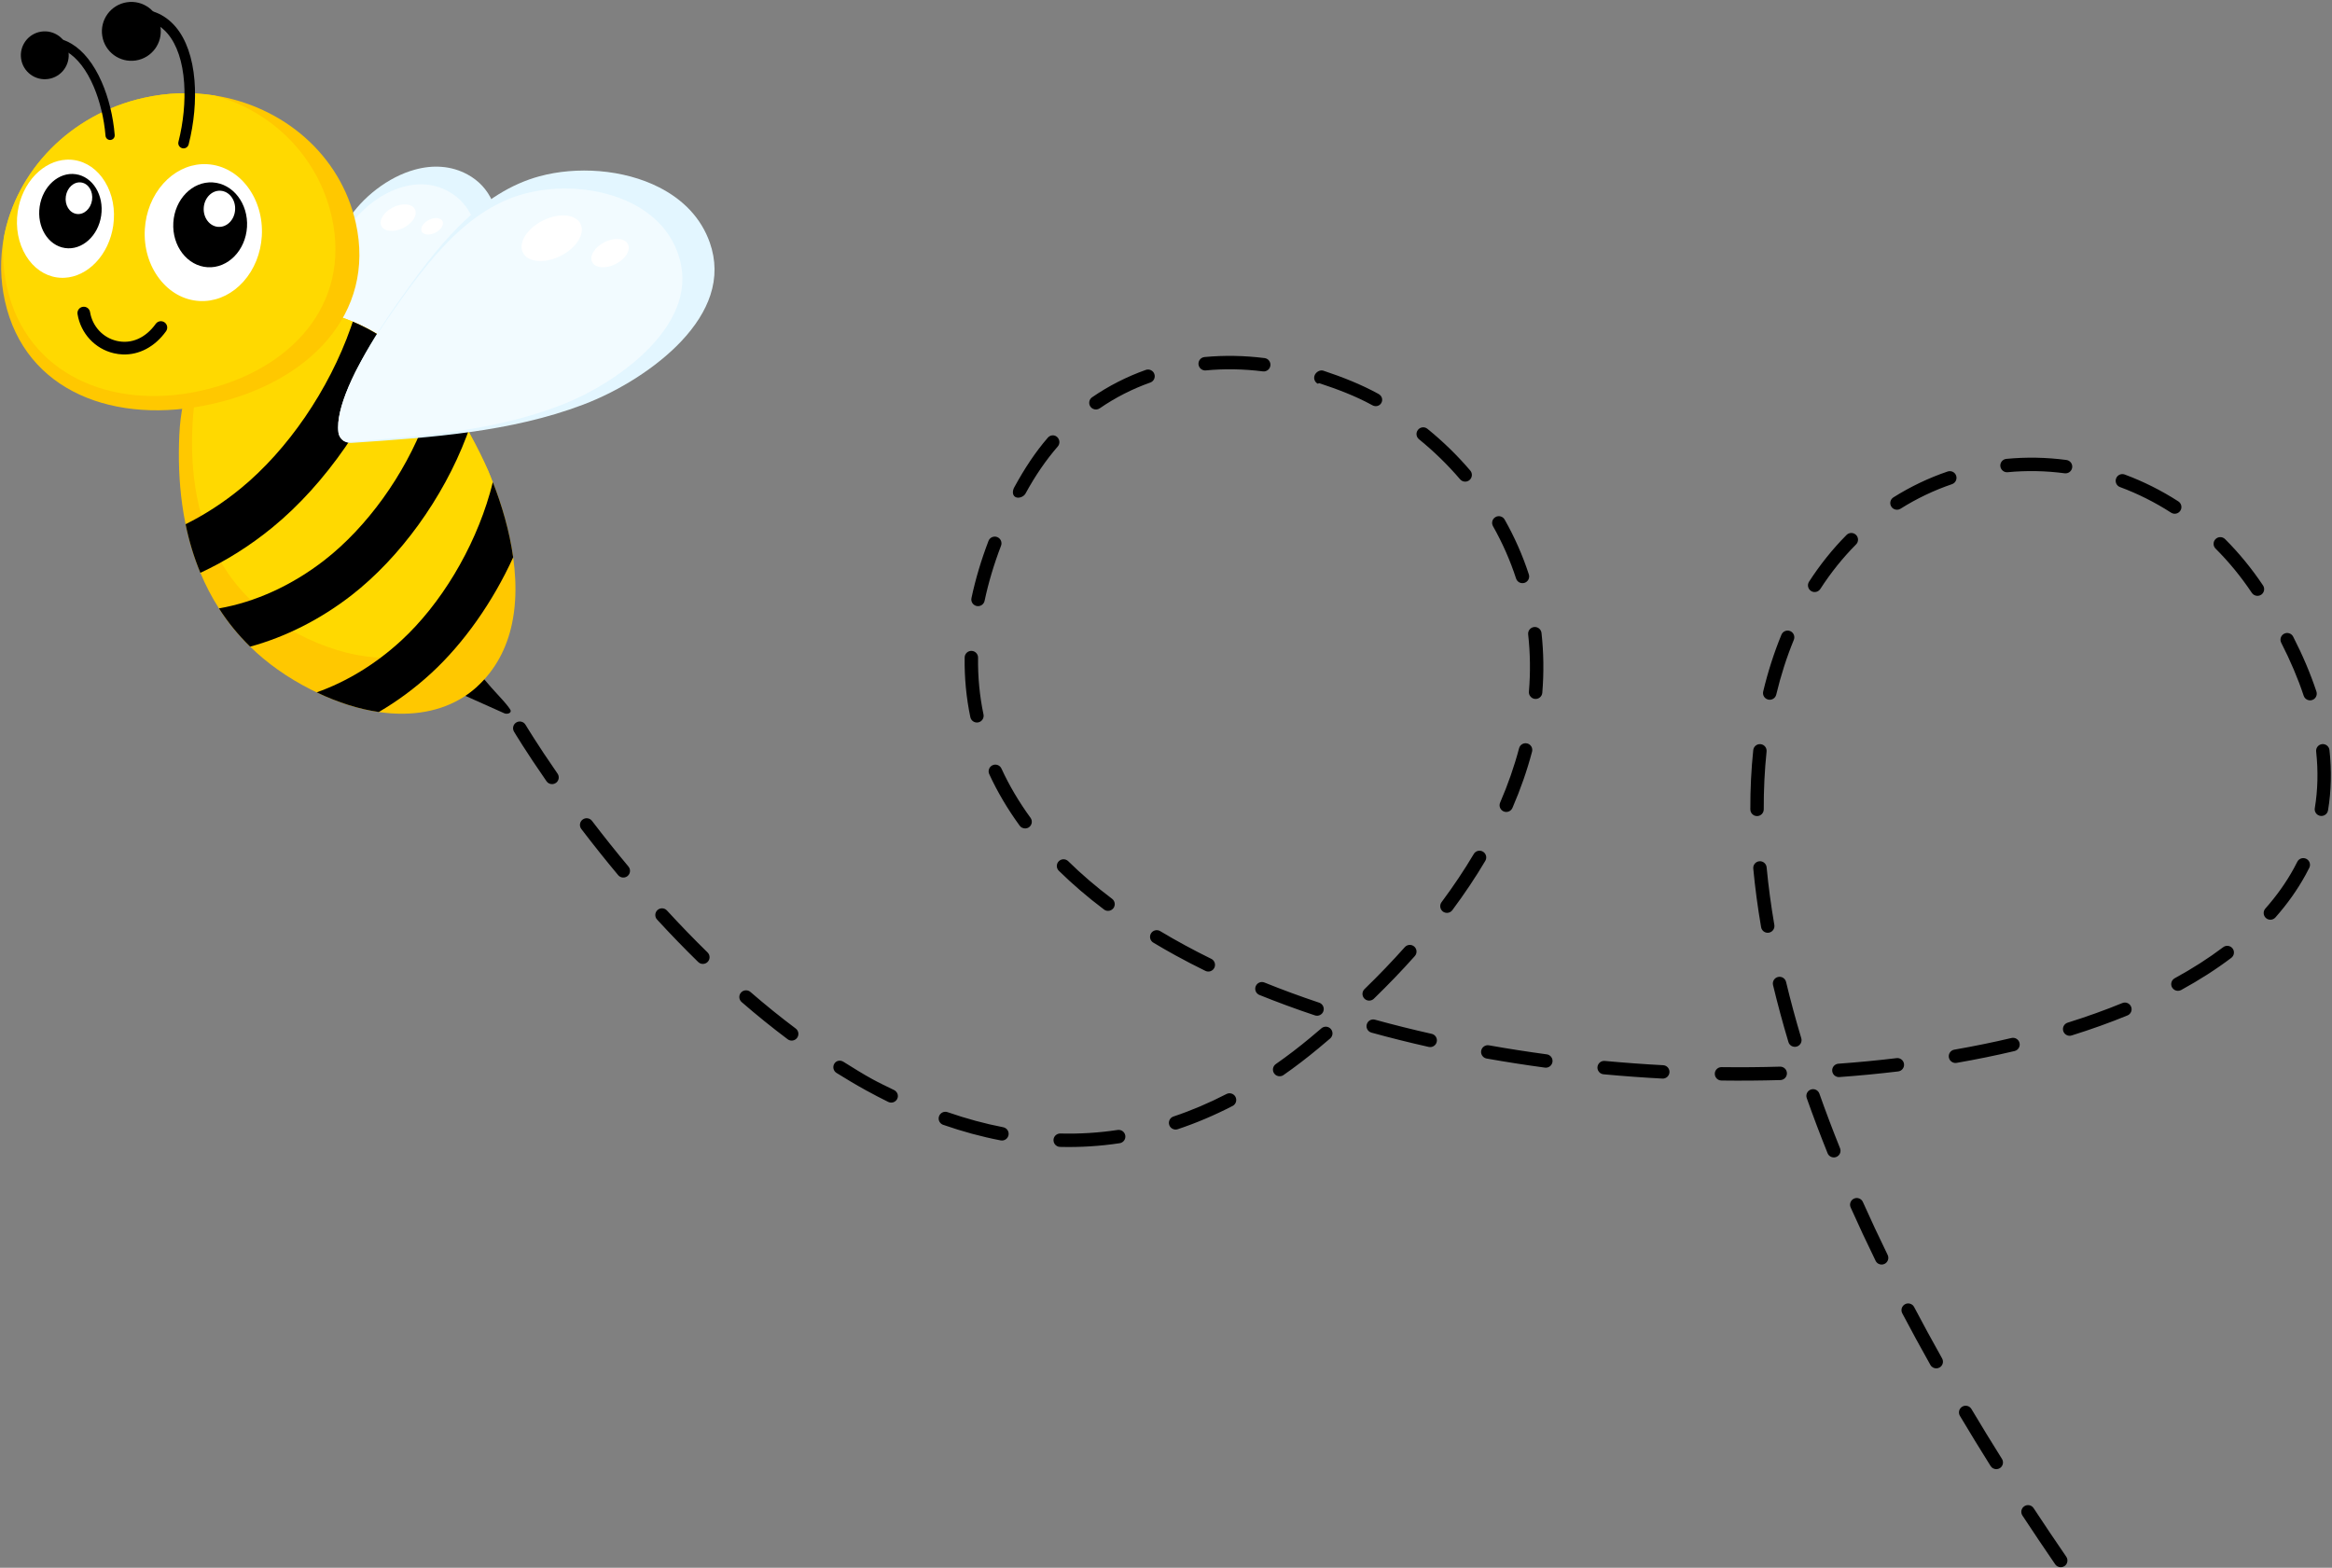 <?xml version="1.0" encoding="UTF-8"?><svg xmlns="http://www.w3.org/2000/svg" xmlns:xlink="http://www.w3.org/1999/xlink" height="331.3" preserveAspectRatio="xMidYMid meet" version="1.0" viewBox="3.6 84.2 492.8 331.3" width="492.8" zoomAndPan="magnify"><rect x="3.6" y="84.2" width="492.8" height="331.3" fill="#808080" stroke="none"/><g><g id="change1_1"><path d="M 451.418 187.047 C 450.812 186.715 450.527 185.977 450.773 185.312 C 451.047 184.574 451.859 184.203 452.594 184.477 C 456.535 185.938 460.371 187.859 463.934 190.16 C 464.59 190.586 464.777 191.461 464.355 192.117 C 463.93 192.777 463.051 192.969 462.395 192.539 C 459.008 190.355 455.359 188.523 451.609 187.133 C 451.543 187.105 451.477 187.078 451.418 187.047 Z M 479.961 209.945 C 479.77 209.84 479.598 209.688 479.465 209.492 C 477.195 206.094 474.613 202.941 471.793 200.133 C 471.238 199.578 471.238 198.68 471.789 198.125 C 472.344 197.57 473.238 197.57 473.797 198.121 C 476.75 201.066 479.449 204.363 481.824 207.914 C 482.258 208.566 482.082 209.449 481.434 209.883 C 480.977 210.188 480.41 210.191 479.961 209.945 Z M 427.043 183.824 C 426.645 183.605 426.359 183.199 426.312 182.715 C 426.238 181.938 426.809 181.246 427.59 181.172 C 431.793 180.766 436.062 180.848 440.277 181.406 C 441.055 181.512 441.602 182.223 441.496 183 C 441.395 183.773 440.684 184.32 439.906 184.219 C 435.902 183.684 431.848 183.609 427.859 183.992 C 427.566 184.02 427.281 183.957 427.043 183.824 Z M 491.082 232.027 C 490.777 231.863 490.535 231.586 490.418 231.23 C 489.215 227.602 487.617 223.836 485.668 220.027 C 485.312 219.332 485.59 218.477 486.285 218.121 C 486.98 217.766 487.836 218.039 488.191 218.738 C 490.207 222.668 491.859 226.574 493.109 230.34 C 493.355 231.086 492.953 231.887 492.211 232.133 C 491.82 232.262 491.414 232.211 491.082 232.027 Z M 403.785 191.746 C 403.582 191.637 403.402 191.473 403.273 191.262 C 402.855 190.598 403.055 189.723 403.715 189.309 C 407.312 187.043 411.168 185.203 415.176 183.84 C 415.918 183.586 416.723 183.98 416.977 184.723 C 417.227 185.465 416.832 186.27 416.09 186.52 C 412.289 187.816 408.633 189.559 405.227 191.703 C 404.773 191.988 404.223 191.988 403.785 191.746 Z M 493.48 256.461 C 492.965 256.176 492.664 255.594 492.766 254.98 C 493.402 251.16 493.5 247.133 493.051 243.016 C 492.965 242.238 493.527 241.539 494.305 241.453 C 495.086 241.371 495.785 241.934 495.867 242.711 C 496.348 247.082 496.242 251.371 495.562 255.449 C 495.43 256.223 494.699 256.742 493.93 256.613 C 493.766 256.586 493.617 256.531 493.48 256.461 Z M 386.395 209.141 C 386.367 209.121 386.336 209.105 386.309 209.086 C 385.648 208.66 385.461 207.781 385.887 207.125 C 388.223 203.516 390.891 200.191 393.816 197.246 C 394.367 196.691 395.266 196.691 395.82 197.242 C 396.379 197.793 396.379 198.691 395.828 199.246 C 393.039 202.051 390.496 205.219 388.27 208.664 C 387.859 209.293 387.043 209.492 386.395 209.141 Z M 282.047 165.277 C 281.457 164.953 281.164 164.246 281.383 163.586 C 281.633 162.844 282.516 162.289 283.262 162.539 C 287.199 163.848 291.156 165.391 294.852 167.418 L 294.926 167.461 C 295.613 167.836 295.891 168.648 295.516 169.336 C 295.137 170.02 294.305 170.223 293.617 169.844 L 293.543 169.805 C 289.996 167.855 286.172 166.434 282.395 165.18 C 282.309 165.152 282.121 165.316 282.047 165.277 Z M 482.695 278.387 C 482.605 278.336 482.52 278.273 482.438 278.203 C 481.852 277.684 481.801 276.789 482.316 276.203 C 484.691 273.52 486.711 270.676 488.316 267.75 C 488.574 267.281 488.824 266.801 489.066 266.32 C 489.414 265.621 490.266 265.34 490.969 265.691 C 491.664 266.043 491.949 266.891 491.602 267.59 C 491.344 268.102 491.074 268.613 490.801 269.113 C 489.094 272.227 486.953 275.242 484.441 278.082 C 483.992 278.586 483.266 278.695 482.695 278.387 Z M 312.539 185.805 C 312.395 185.727 312.262 185.617 312.145 185.484 C 309.539 182.434 306.617 179.586 303.461 177.023 C 302.852 176.527 302.758 175.637 303.254 175.027 C 303.746 174.422 304.637 174.324 305.246 174.82 C 308.539 177.492 311.586 180.461 314.301 183.645 C 314.809 184.238 314.738 185.133 314.145 185.641 C 313.684 186.035 313.043 186.082 312.539 185.805 Z M 257.598 162.309 C 257.199 162.09 256.914 161.684 256.867 161.195 C 256.793 160.418 257.363 159.727 258.145 159.652 C 262.277 159.262 266.543 159.336 270.828 159.871 C 271.605 159.969 272.156 160.676 272.059 161.453 C 271.961 162.23 271.254 162.781 270.477 162.684 C 266.398 162.172 262.34 162.102 258.41 162.477 C 258.117 162.504 257.836 162.438 257.598 162.309 Z M 376.895 231.902 C 376.348 231.602 376.047 230.965 376.199 230.328 C 377.203 226.137 378.5 222.102 380.051 218.336 C 380.352 217.609 381.176 217.266 381.902 217.562 C 382.621 217.859 382.969 218.688 382.672 219.414 C 381.176 223.043 379.926 226.938 378.957 230.988 C 378.773 231.754 378.008 232.219 377.246 232.039 C 377.121 232.008 377.004 231.961 376.895 231.902 Z M 324.645 207.266 C 324.34 207.098 324.098 206.816 323.98 206.461 C 322.738 202.648 321.098 198.926 319.102 195.398 C 318.715 194.715 318.953 193.852 319.637 193.465 C 320.316 193.078 321.184 193.32 321.566 194.004 C 323.66 197.695 325.379 201.594 326.676 205.586 C 326.918 206.328 326.512 207.129 325.766 207.371 C 325.379 207.496 324.977 207.445 324.645 207.266 Z M 463.156 293.414 C 462.926 293.289 462.73 293.098 462.594 292.852 C 462.219 292.164 462.473 291.305 463.16 290.93 C 466.895 288.891 470.344 286.68 473.41 284.363 C 474.035 283.891 474.926 284.016 475.395 284.637 C 475.867 285.262 475.742 286.148 475.117 286.621 C 471.941 289.023 468.375 291.309 464.52 293.418 C 464.078 293.656 463.566 293.641 463.156 293.414 Z M 234.508 170.562 C 234.32 170.461 234.156 170.312 234.023 170.125 C 233.582 169.48 233.742 168.598 234.387 168.152 C 237.887 165.746 241.703 163.801 245.73 162.371 C 246.465 162.109 247.277 162.496 247.539 163.234 C 247.801 163.973 247.414 164.781 246.676 165.043 C 242.883 166.387 239.289 168.219 235.996 170.488 C 235.539 170.801 234.965 170.812 234.508 170.562 Z M 374.215 256.488 C 373.777 256.246 373.48 255.781 373.48 255.246 C 373.465 250.957 373.676 246.742 374.098 242.723 C 374.18 241.941 374.875 241.379 375.656 241.461 C 376.434 241.543 377 242.242 376.914 243.02 C 376.504 246.938 376.301 251.051 376.316 255.238 C 376.316 256.02 375.684 256.656 374.902 256.66 C 374.652 256.66 374.418 256.598 374.215 256.488 Z M 327.422 231.73 C 326.949 231.469 326.645 230.945 326.691 230.371 C 327.031 226.301 326.977 222.23 326.531 218.273 C 326.445 217.496 327.008 216.797 327.785 216.707 C 328.562 216.621 329.262 217.18 329.352 217.961 C 329.812 222.098 329.871 226.352 329.52 230.605 C 329.453 231.387 328.77 231.965 327.988 231.902 C 327.781 231.883 327.594 231.824 327.422 231.73 Z M 440.277 302.91 C 439.969 302.742 439.723 302.457 439.609 302.094 C 439.375 301.344 439.793 300.551 440.539 300.316 C 444.578 299.055 448.465 297.66 452.098 296.168 C 452.82 295.871 453.648 296.219 453.945 296.941 C 454.246 297.668 453.898 298.492 453.176 298.789 C 449.469 300.312 445.5 301.734 441.383 303.02 C 441 303.141 440.605 303.09 440.277 302.91 Z M 218.172 189.23 C 217.484 188.855 217.551 187.883 217.926 187.195 L 218.059 186.961 C 220.109 183.219 222.391 179.73 225.023 176.699 C 225.535 176.109 226.383 176.02 226.973 176.531 C 227.562 177.047 227.648 177.953 227.137 178.543 C 224.637 181.422 222.398 184.699 220.441 188.266 L 220.316 188.496 C 219.938 189.184 218.859 189.609 218.176 189.234 C 218.172 189.23 218.172 189.23 218.172 189.23 Z M 376.473 281.145 C 376.109 280.945 375.836 280.586 375.758 280.141 C 375.035 275.938 374.48 271.77 374.102 267.75 C 374.027 266.973 374.602 266.281 375.383 266.207 C 376.16 266.137 376.852 266.707 376.926 267.488 C 377.297 271.434 377.844 275.527 378.555 279.66 C 378.684 280.434 378.168 281.164 377.395 281.301 C 377.066 281.355 376.746 281.293 376.473 281.145 Z M 321.227 255.613 C 320.594 255.266 320.316 254.484 320.609 253.809 C 322.262 249.988 323.609 246.125 324.613 242.32 C 324.812 241.562 325.59 241.113 326.348 241.312 C 327.102 241.508 327.555 242.285 327.355 243.043 C 326.316 246.984 324.922 250.984 323.211 254.934 C 322.898 255.652 322.066 255.98 321.348 255.672 C 321.305 255.652 321.266 255.633 321.227 255.613 Z M 416.152 308.656 C 415.785 308.457 415.512 308.102 415.434 307.66 C 415.301 306.887 415.816 306.152 416.59 306.02 C 420.723 305.301 424.785 304.473 428.664 303.555 C 429.426 303.375 430.191 303.848 430.371 304.609 C 430.551 305.367 430.078 306.133 429.316 306.312 C 425.383 307.242 421.262 308.086 417.074 308.812 C 416.746 308.871 416.422 308.809 416.152 308.656 Z M 382.207 305.246 C 381.891 305.074 381.641 304.785 381.531 304.41 C 380.316 300.352 379.223 296.301 378.277 292.367 C 378.098 291.609 378.566 290.844 379.328 290.66 C 380.09 290.477 380.852 290.949 381.035 291.711 C 381.965 295.59 383.047 299.59 384.246 303.598 C 384.473 304.348 384.047 305.137 383.293 305.363 C 382.914 305.477 382.527 305.422 382.207 305.246 Z M 391.516 311.645 C 391.105 311.422 390.816 311 390.781 310.504 C 390.723 309.723 391.312 309.047 392.094 308.988 C 396.242 308.688 400.379 308.289 404.383 307.809 C 405.156 307.715 405.863 308.266 405.957 309.047 C 406.051 309.82 405.496 310.527 404.719 310.621 C 400.672 311.105 396.492 311.512 392.297 311.812 C 392.016 311.836 391.746 311.773 391.516 311.645 Z M 209.594 212.117 C 209.062 211.828 208.758 211.211 208.891 210.586 C 209.727 206.641 210.938 202.574 212.488 198.512 C 212.77 197.777 213.59 197.414 214.32 197.691 C 215.055 197.973 215.418 198.789 215.141 199.523 C 213.637 203.449 212.469 207.371 211.664 211.172 C 211.504 211.934 210.75 212.426 209.984 212.266 C 209.844 212.234 209.715 212.188 209.594 212.117 Z M 308.688 276.941 C 308.633 276.91 308.574 276.875 308.523 276.836 C 307.895 276.367 307.766 275.477 308.23 274.852 C 310.738 271.484 313.027 268.059 315.039 264.672 C 315.438 263.996 316.297 263.773 316.98 264.176 C 317.652 264.574 317.875 265.441 317.477 266.117 C 315.418 269.594 313.07 273.102 310.508 276.543 C 310.078 277.117 309.301 277.273 308.688 276.941 Z M 366.703 312.371 C 366.262 312.125 365.961 311.652 365.969 311.109 C 365.977 310.324 366.621 309.699 367.402 309.711 C 371.531 309.762 375.688 309.73 379.758 309.609 C 380.539 309.59 381.191 310.203 381.215 310.984 C 381.238 311.77 380.621 312.422 379.84 312.445 C 375.73 312.562 371.531 312.598 367.367 312.543 C 367.129 312.539 366.902 312.477 366.703 312.371 Z M 390.441 328.621 C 390.164 328.469 389.938 328.227 389.809 327.91 C 388.234 323.996 386.754 320.078 385.402 316.258 C 385.141 315.52 385.527 314.711 386.266 314.449 C 387.004 314.188 387.812 314.574 388.074 315.312 C 389.41 319.094 390.879 322.977 392.438 326.852 C 392.73 327.578 392.379 328.402 391.652 328.695 C 391.242 328.859 390.801 328.82 390.441 328.621 Z M 209.363 236.711 C 209.016 236.52 208.746 236.184 208.656 235.762 C 207.797 231.672 207.391 227.426 207.453 223.145 C 207.465 222.359 208.105 221.734 208.891 221.746 C 209.672 221.758 210.297 222.402 210.285 223.184 C 210.23 227.258 210.613 231.293 211.434 235.176 C 211.594 235.941 211.102 236.695 210.336 236.855 C 209.992 236.926 209.652 236.867 209.363 236.711 Z M 341.91 311.055 C 341.43 310.793 341.129 310.262 341.18 309.68 C 341.254 308.902 341.945 308.328 342.723 308.402 C 346.809 308.781 350.957 309.086 355.055 309.305 C 355.836 309.344 356.438 310.012 356.395 310.793 C 356.352 311.574 355.684 312.176 354.902 312.133 C 350.77 311.914 346.582 311.609 342.461 311.223 C 342.262 311.207 342.074 311.148 341.91 311.055 Z M 400.543 351.258 C 400.297 351.121 400.086 350.91 399.953 350.637 C 398.109 346.859 396.336 343.07 394.68 339.367 C 394.359 338.652 394.68 337.816 395.395 337.492 C 396.109 337.176 396.949 337.496 397.266 338.211 C 398.91 341.883 400.668 345.645 402.5 349.395 C 402.844 350.098 402.551 350.945 401.848 351.289 C 401.418 351.5 400.934 351.473 400.543 351.258 Z M 317.32 307.742 C 316.801 307.457 316.496 306.863 316.605 306.25 C 316.742 305.48 317.48 304.965 318.25 305.102 C 322.254 305.816 326.359 306.453 330.453 307.008 C 331.23 307.109 331.777 307.824 331.672 308.598 C 331.566 309.375 330.852 309.922 330.078 309.816 C 325.941 309.258 321.797 308.613 317.754 307.895 C 317.598 307.867 317.453 307.812 317.32 307.742 Z M 292.254 295.48 C 292.133 295.414 292.02 295.328 291.922 295.227 C 291.375 294.664 291.387 293.766 291.949 293.223 C 294.965 290.297 297.832 287.312 300.465 284.355 C 300.988 283.77 301.883 283.719 302.469 284.238 C 303.051 284.758 303.102 285.656 302.582 286.238 C 299.902 289.25 296.988 292.285 293.922 295.258 C 293.465 295.699 292.785 295.773 292.254 295.48 Z M 219.543 259.098 C 219.367 259.004 219.207 258.867 219.082 258.691 C 216.527 255.191 214.363 251.523 212.648 247.797 C 212.324 247.086 212.633 246.242 213.344 245.914 C 214.055 245.59 214.898 245.898 215.223 246.609 C 216.859 250.172 218.93 253.672 221.371 257.023 C 221.832 257.652 221.695 258.539 221.062 259.004 C 220.602 259.336 220.012 259.355 219.543 259.098 Z M 293.105 302.293 C 292.543 301.984 292.246 301.32 292.426 300.676 C 292.633 299.922 293.414 299.477 294.168 299.688 C 298.055 300.758 302.086 301.766 306.141 302.676 C 306.906 302.844 307.387 303.602 307.215 304.367 C 307.043 305.133 306.285 305.609 305.52 305.441 C 301.418 304.52 297.344 303.504 293.41 302.418 C 293.305 302.387 293.199 302.348 293.105 302.293 Z M 237.07 276.516 C 237.012 276.48 236.957 276.445 236.898 276.402 C 233.434 273.793 230.223 271.039 227.352 268.215 C 226.793 267.668 226.785 266.77 227.336 266.211 C 227.883 265.652 228.781 265.645 229.34 266.195 C 232.121 268.93 235.238 271.602 238.605 274.137 C 239.23 274.609 239.355 275.5 238.887 276.121 C 238.457 276.691 237.68 276.848 237.07 276.516 Z M 269.59 294.387 C 268.969 294.047 268.688 293.285 268.961 292.613 C 269.254 291.891 270.078 291.535 270.805 291.832 C 274.508 293.328 278.398 294.762 282.367 296.09 C 283.109 296.34 283.512 297.145 283.262 297.887 C 283.012 298.629 282.211 299.027 281.469 298.777 C 277.445 297.434 273.5 295.977 269.742 294.461 C 269.691 294.438 269.637 294.414 269.59 294.387 Z M 412.086 373.195 C 411.863 373.074 411.668 372.891 411.535 372.652 C 409.48 368.996 407.477 365.32 405.586 361.73 C 405.223 361.039 405.484 360.18 406.18 359.816 C 406.871 359.449 407.73 359.719 408.094 360.406 C 409.973 363.977 411.961 367.629 414.004 371.262 C 414.391 371.941 414.148 372.809 413.465 373.191 C 413.023 373.438 412.504 373.426 412.086 373.195 Z M 252.023 286.105 C 250.422 285.227 248.836 284.312 247.312 283.398 C 246.641 282.996 246.422 282.125 246.828 281.453 C 247.23 280.781 248.105 280.57 248.77 280.969 C 252.152 283 255.793 284.973 259.562 286.824 C 260.27 287.168 260.559 288.016 260.215 288.723 C 259.867 289.426 259.02 289.715 258.316 289.367 C 256.172 288.316 254.055 287.219 252.023 286.105 Z M 424.773 394.496 C 424.57 394.387 424.391 394.223 424.258 394.012 C 422.035 390.469 419.852 386.902 417.77 383.406 C 417.367 382.734 417.59 381.867 418.262 381.465 C 418.934 381.062 419.801 381.285 420.203 381.957 C 422.277 385.434 424.445 388.98 426.656 392.504 C 427.074 393.164 426.875 394.039 426.211 394.457 C 425.762 394.742 425.211 394.738 424.773 394.496 Z M 273.332 311.473 C 273.148 311.371 272.98 311.227 272.852 311.039 C 272.402 310.398 272.562 309.516 273.203 309.066 C 275.633 307.371 278.078 305.504 280.473 303.508 C 281.273 302.844 282.066 302.176 282.844 301.508 C 283.438 300.996 284.332 301.066 284.844 301.66 C 285.352 302.254 285.281 303.152 284.688 303.66 C 283.898 304.336 283.098 305.012 282.281 305.688 C 279.828 307.73 277.32 309.652 274.824 311.391 C 274.367 311.711 273.789 311.723 273.332 311.473 Z M 438.395 415.223 C 438.203 415.117 438.035 414.969 437.906 414.781 C 435.547 411.34 433.215 407.871 430.977 404.465 C 430.547 403.809 430.727 402.934 431.383 402.504 C 432.035 402.07 432.914 402.254 433.344 402.91 C 435.574 406.297 437.895 409.75 440.246 413.176 C 440.688 413.824 440.523 414.707 439.879 415.148 C 439.422 415.461 438.848 415.469 438.395 415.223 Z M 119.574 249.734 C 119.391 249.633 119.223 249.488 119.094 249.301 C 114.699 242.977 112.32 238.977 112.219 238.809 C 111.82 238.137 112.043 237.266 112.715 236.867 C 113.391 236.469 114.258 236.691 114.656 237.363 C 114.684 237.402 117.094 241.449 121.422 247.684 C 121.867 248.324 121.711 249.211 121.066 249.656 C 120.609 249.973 120.031 249.984 119.574 249.734 Z M 251.348 322.727 C 251.047 322.562 250.801 322.285 250.684 321.934 C 250.438 321.191 250.84 320.391 251.582 320.145 C 255.332 318.891 259.102 317.293 262.777 315.395 C 263.473 315.035 264.328 315.309 264.688 316.004 C 265.043 316.699 264.773 317.555 264.078 317.914 C 260.27 319.879 256.367 321.535 252.477 322.832 C 252.086 322.961 251.68 322.91 251.348 322.727 Z M 134.637 269.473 C 134.484 269.391 134.348 269.277 134.23 269.141 C 131.594 265.984 128.977 262.703 126.445 259.387 C 125.969 258.766 126.09 257.875 126.711 257.402 C 127.336 256.93 128.223 257.047 128.699 257.668 C 131.203 260.953 133.797 264.199 136.406 267.324 C 136.906 267.922 136.828 268.816 136.227 269.32 C 135.766 269.703 135.133 269.746 134.637 269.473 Z M 226.961 326.398 C 226.508 326.152 226.211 325.668 226.223 325.121 C 226.242 324.336 226.895 323.719 227.676 323.738 C 231.73 323.844 235.805 323.59 239.785 322.988 C 240.559 322.871 241.277 323.402 241.398 324.176 C 241.516 324.953 240.98 325.676 240.207 325.789 C 236.062 326.418 231.824 326.68 227.605 326.57 C 227.371 326.566 227.152 326.504 226.961 326.398 Z M 151.449 287.727 C 151.34 287.664 151.234 287.59 151.141 287.496 C 148.238 284.66 145.316 281.641 142.453 278.527 C 141.922 277.949 141.961 277.055 142.535 276.523 C 143.113 275.996 144.012 276.031 144.539 276.609 C 147.367 279.688 150.254 282.668 153.121 285.473 C 153.68 286.016 153.691 286.914 153.145 287.473 C 152.688 287.938 151.992 288.023 151.449 287.727 Z M 170.219 303.93 C 170.16 303.898 170.105 303.863 170.051 303.82 C 166.82 301.402 163.547 298.758 160.324 295.965 C 159.734 295.453 159.668 294.559 160.18 293.969 C 160.691 293.375 161.59 293.312 162.18 293.824 C 165.352 296.574 168.574 299.172 171.75 301.551 C 172.379 302.023 172.504 302.91 172.035 303.535 C 171.605 304.109 170.828 304.266 170.219 303.93 Z M 202.691 321.809 C 202.098 321.48 201.805 320.762 202.035 320.102 C 202.293 319.359 203.102 318.969 203.84 319.227 C 207.77 320.594 211.723 321.664 215.598 322.414 C 216.367 322.562 216.871 323.305 216.723 324.074 C 216.574 324.844 215.832 325.344 215.062 325.195 C 211.055 324.426 206.965 323.316 202.906 321.902 C 202.832 321.879 202.758 321.844 202.691 321.809 Z M 186.629 314.629 C 184.551 313.488 182.449 312.234 180.363 310.93 C 179.699 310.516 179.504 309.633 179.918 308.969 C 180.332 308.305 181.176 308.168 181.836 308.582 C 183.879 309.855 185.906 311.133 187.938 312.246 C 187.941 312.246 187.941 312.246 187.945 312.25 C 189.457 313.082 191.027 313.812 192.539 314.555 C 193.234 314.906 193.547 315.719 193.203 316.422 C 192.855 317.121 192.008 317.41 191.305 317.066 C 189.758 316.301 188.188 315.484 186.637 314.633 C 186.633 314.633 186.633 314.629 186.629 314.629"/></g><g id="change2_1"><path d="M 82.066 179.652 C 82.445 179.258 82.824 178.863 83.203 178.469 C 91.152 170.219 99.375 161.684 104.586 151.488 C 107.273 146.227 108.945 139.992 109.062 134.805 C 109.129 131.703 108.656 128.992 107.656 126.754 C 106.555 124.281 104.781 122.367 102.391 121.07 C 100.703 120.152 98.867 119.609 96.93 119.461 C 95.109 119.316 93.199 119.516 91.25 120.055 C 88.5 120.812 85.703 122.246 83.16 124.195 C 80.719 126.066 78.617 128.328 77.078 130.734 C 74.762 134.359 73.5 138.762 73.219 144.188 C 72.969 149.008 73.504 153.887 74.121 158.871 C 74.434 161.406 74.996 165.191 75.906 168.852 C 76.934 172.965 78.145 175.965 79.512 177.773 C 80.324 178.848 81.18 179.48 82.066 179.652" fill="#e3f6ff"/></g><g id="change3_1"><path d="M 81.711 179.75 C 82.039 179.387 82.367 179.02 82.695 178.656 C 89.594 171.004 96.723 163.098 101.156 153.566 C 103.445 148.652 104.816 142.797 104.828 137.906 C 104.836 134.977 104.371 132.414 103.445 130.285 C 102.426 127.93 100.824 126.094 98.688 124.828 C 97.176 123.934 95.539 123.391 93.824 123.215 C 92.211 123.047 90.523 123.203 88.805 123.676 C 86.383 124.348 83.93 125.648 81.715 127.445 C 79.586 129.168 77.766 131.266 76.445 133.508 C 74.457 136.891 73.414 141.02 73.262 146.133 C 73.125 150.68 73.684 155.289 74.316 160.004 C 74.637 162.402 75.203 165.984 76.07 169.449 C 77.051 173.352 78.176 176.203 79.414 177.934 C 80.152 178.961 80.926 179.57 81.711 179.75" fill="#f2fbff"/></g><g id="change1_2"><path d="M 97.754 229.379 C 97.754 229.379 110.211 234.953 110.215 234.953 C 110.605 235.129 111.535 235.031 111.527 234.434 C 111.523 233.812 108.289 230.5 107.422 229.492 C 105.605 227.383 103.785 225.27 101.969 223.16 C 101.559 222.68 101.145 222.199 100.73 221.719 L 97.754 229.379"/></g><g id="change4_1"><path d="M 42.109 190.871 C 42.301 192.254 42.535 193.625 42.816 194.984 C 43.176 196.738 43.613 198.473 44.133 200.176 C 44.652 201.902 45.254 203.598 45.945 205.25 C 47.027 207.855 48.328 210.367 49.867 212.77 C 51.711 215.641 53.895 218.352 56.461 220.855 C 59.996 224.305 64.254 227.367 69.332 229.934 C 69.727 230.133 70.121 230.324 70.516 230.512 C 75.086 232.695 79.504 234.062 83.641 234.668 C 90.676 235.695 96.898 234.523 101.695 231.41 C 102.582 230.84 103.422 230.199 104.211 229.496 C 108.363 225.762 110.719 221.082 111.797 215.992 C 112.133 214.402 112.348 212.766 112.449 211.109 C 112.637 208.113 112.469 205.039 112.043 201.98 C 111.27 196.426 109.645 190.934 107.742 186.078 C 107.461 185.355 107.172 184.648 106.875 183.953 C 106.867 183.934 106.859 183.914 106.852 183.895 C 106.832 183.852 106.812 183.809 106.797 183.766 C 106.777 183.723 106.758 183.676 106.738 183.629 C 105.609 181.004 104.316 178.387 102.859 175.828 C 102.859 175.828 102.859 175.824 102.855 175.824 C 102.766 175.66 102.672 175.5 102.578 175.336 C 100.578 171.898 98.285 168.586 95.707 165.539 C 93.234 162.625 90.496 159.953 87.5 157.656 C 86.328 156.758 85.121 155.918 83.871 155.141 C 82.051 154.004 80.145 153.008 78.156 152.172 C 77.23 151.781 76.289 151.426 75.332 151.109 C 75.223 151.07 75.113 151.035 75.004 151 C 74.531 150.852 74.062 150.711 73.59 150.578 C 67.926 149.004 61.918 149.188 55.785 151.926 C 55.523 152.047 55.262 152.168 55 152.293 C 54.453 152.559 53.902 152.844 53.352 153.148 C 44.973 157.816 41.914 166.996 41.496 176.086 C 41.266 181.074 41.434 186.043 42.109 190.871" fill="#ffc800"/></g><g id="change5_1"><path d="M 44.617 185.348 C 44.762 186.559 44.945 187.762 45.172 188.949 C 45.461 190.488 45.82 192.004 46.254 193.492 C 46.688 194.996 47.199 196.477 47.789 197.918 C 48.719 200.184 49.848 202.367 51.191 204.445 C 52.805 206.934 54.73 209.27 57.008 211.418 C 60.145 214.375 63.949 216.977 68.508 219.121 C 80.012 224.539 90.633 224.375 97.891 219.723 C 98.707 219.195 99.484 218.617 100.215 217.977 C 104.07 214.602 106.312 210.438 107.402 205.934 C 107.746 204.523 107.973 203.082 108.102 201.621 C 108.832 193.469 109.746 190.836 106.875 183.953 C 106.867 183.934 106.859 183.914 106.852 183.895 C 106.832 183.852 106.812 183.809 106.797 183.766 C 106.777 183.723 106.758 183.676 106.738 183.629 C 106.027 182.02 104.398 178.781 102.859 175.828 C 102.859 175.828 102.859 175.824 102.855 175.824 C 102.766 175.66 102.672 175.5 102.578 175.336 C 100.578 171.898 98.285 168.586 95.707 165.539 C 93.234 162.625 90.496 159.953 87.5 157.656 C 86.328 156.758 85.121 155.918 83.871 155.141 C 82.051 154.004 80.145 153.008 78.156 152.172 C 77.23 151.781 76.289 151.426 75.332 151.109 C 75.223 151.07 75.113 151.035 75.004 151 C 74.531 150.852 74.062 150.711 73.59 150.578 C 67.926 149.004 61.918 149.188 55.785 151.926 C 55.523 152.047 55.262 152.168 55 152.293 C 47.773 156.672 44.945 164.578 44.383 172.352 C 44.062 176.746 44.109 181.113 44.617 185.348" fill="#ffd900"/></g><g id="change1_3"><path d="M 70.516 230.512 C 75.086 232.695 79.504 234.062 83.641 234.668 C 87.531 232.398 91.262 229.652 94.723 226.465 C 101.641 220.094 107.746 211.387 112.043 201.98 C 111.27 196.426 109.645 190.934 107.742 186.078 C 107.555 186.863 107.344 187.648 107.117 188.441 C 103.73 200.254 96.727 211.895 88.379 219.578 C 82.949 224.578 76.793 228.301 70.516 230.512"/></g><g id="change1_4"><path d="M 49.867 212.77 C 51.711 215.641 53.895 218.352 56.461 220.855 C 63.918 218.812 71.289 215.121 77.922 209.965 C 88.172 201.984 97.238 189.445 102.18 176.418 C 102.316 176.055 102.449 175.695 102.578 175.336 C 100.582 171.898 98.285 168.582 95.707 165.539 C 95.164 167.98 94.402 170.52 93.426 173.098 C 89.07 184.59 81.125 195.609 72.172 202.574 C 65.258 207.953 57.477 211.449 49.867 212.77"/></g><g id="change1_5"><path d="M 45.945 205.25 C 51.258 202.785 56.395 199.57 61.168 195.664 C 72.391 186.48 82.191 172.316 87.5 157.656 C 86.328 156.758 85.121 155.918 83.871 155.141 C 82.051 154.004 80.145 153.008 78.156 152.172 C 78.02 152.582 77.879 152.992 77.734 153.406 C 73.109 166.566 64.402 179.289 54.438 187.441 C 50.762 190.453 46.844 192.98 42.816 194.984 C 43.176 196.738 43.613 198.473 44.129 200.176 C 44.652 201.902 45.254 203.598 45.945 205.25"/></g><g id="change2_2"><path d="M 75.094 173.488 C 75.027 174.242 75.031 174.934 75.113 175.555 C 75.215 176.355 75.676 177.031 76.32 177.422 C 76.758 177.691 77.281 177.832 77.832 177.797 C 77.996 177.781 78.164 177.773 78.328 177.762 C 94.637 176.656 111.5 175.516 126.777 169.734 C 134.656 166.754 142.398 161.77 147.488 156.398 C 150.535 153.188 152.633 149.871 153.723 146.547 C 154.926 142.875 154.887 139.156 153.605 135.496 C 152.699 132.906 151.277 130.574 149.379 128.559 C 147.59 126.664 145.379 125.047 142.805 123.75 C 139.172 121.914 134.84 120.746 130.289 120.371 C 125.914 120.012 121.527 120.387 117.594 121.453 C 111.676 123.066 106.125 126.504 100.629 131.969 C 95.746 136.824 91.637 142.488 87.512 148.352 C 85.414 151.328 82.379 155.871 79.84 160.605 C 79.426 161.371 79.039 162.121 78.684 162.844 C 76.547 167.16 75.34 170.73 75.094 173.488" fill="#e3f6ff"/></g><g id="change3_2"><path d="M 75.094 173.488 C 75.027 174.242 75.031 174.934 75.113 175.555 C 75.215 176.355 75.676 177.031 76.32 177.422 C 76.637 177.551 76.984 177.605 77.348 177.578 C 77.496 177.566 77.648 177.555 77.801 177.543 C 92.727 176.414 108.156 175.25 122.164 169.805 C 129.395 166.996 136.508 162.336 141.199 157.336 C 144.008 154.344 145.949 151.266 146.969 148.188 C 148.094 144.785 148.082 141.348 146.934 137.969 C 146.125 135.586 144.84 133.438 143.113 131.586 C 141.488 129.848 139.48 128.367 137.133 127.184 C 133.82 125.512 129.871 124.461 125.707 124.145 C 121.711 123.84 117.695 124.215 114.09 125.23 C 108.664 126.758 103.566 129.973 98.504 135.062 C 94.004 139.586 90.207 144.848 86.395 150.293 C 84.457 153.059 81.652 157.281 79.297 161.676 C 79.086 162.07 78.879 162.461 78.684 162.844 C 76.547 167.16 75.34 170.73 75.094 173.488" fill="#f2fbff"/></g><g id="change4_2"><path d="M 4.645 147.844 C 8.914 167.008 27.926 174.141 48.402 169.574 C 68.875 165.016 83.059 150.484 78.789 131.32 C 75.566 116.867 63.367 106.582 48.785 104.352 C 44.027 103.625 39.016 103.754 33.98 104.879 C 18.352 108.359 6.996 120.395 4.402 134.422 C 3.598 138.77 3.633 143.309 4.645 147.844" fill="#ffc800"/></g><g id="change5_2"><path d="M 5.047 144.801 C 9.188 163.379 27.25 170.965 46.086 166.766 C 64.922 162.566 77.855 148.664 73.715 130.086 C 70.828 117.137 60.906 107.555 48.785 104.352 C 44.027 103.625 39.016 103.754 33.98 104.879 C 18.352 108.359 6.996 120.395 4.402 134.422 C 4.07 137.801 4.266 141.289 5.047 144.801" fill="#ffd900"/></g><g id="change6_1"><path d="M 46.34 147.824 C 46.523 147.824 46.707 147.82 46.887 147.812 C 49.914 147.656 52.809 146.199 55.039 143.711 C 57.328 141.156 58.707 137.742 58.926 134.098 C 59.406 126.129 54.25 119.309 47.434 118.902 C 47.223 118.891 47.008 118.883 46.793 118.883 C 46.613 118.883 46.43 118.887 46.25 118.895 C 43.223 119.051 40.324 120.508 38.098 122.996 C 35.809 125.551 34.426 128.969 34.207 132.613 C 33.973 136.504 35.066 140.238 37.285 143.125 C 39.457 145.949 42.445 147.613 45.699 147.809 C 45.91 147.82 46.125 147.824 46.34 147.824" fill="#fff"/></g><g id="change1_6"><path d="M 47.473 140.672 C 51.766 140.93 55.5 137.117 55.797 132.176 C 56.094 127.234 52.84 123.008 48.551 122.75 C 44.258 122.492 40.523 126.301 40.227 131.242 C 39.93 136.184 43.18 140.414 47.473 140.672"/></g><g id="change6_2"><path d="M 53.285 128.527 C 53.41 126.414 52.031 124.617 50.195 124.508 C 48.363 124.398 46.777 126.02 46.652 128.129 C 46.523 130.234 47.906 132.035 49.738 132.145 C 51.57 132.254 53.16 130.637 53.285 128.527" fill="#fff"/></g><g id="change6_3"><path d="M 16.828 142.914 C 16.973 142.914 17.113 142.91 17.258 142.902 C 19.621 142.781 21.957 141.641 23.828 139.691 C 25.777 137.664 27.09 134.895 27.527 131.898 C 28.016 128.543 27.395 125.234 25.77 122.59 C 24.203 120.027 21.887 118.406 19.246 118.02 C 18.848 117.961 18.441 117.934 18.039 117.934 C 17.895 117.934 17.754 117.938 17.613 117.945 C 15.246 118.066 12.91 119.207 11.039 121.156 C 9.094 123.184 7.781 125.953 7.34 128.949 C 6.852 132.309 7.477 135.613 9.098 138.262 C 10.664 140.82 12.984 142.441 15.621 142.828 C 16.02 142.887 16.426 142.914 16.828 142.914" fill="#fff"/></g><g id="change1_7"><path d="M 17.344 136.617 C 20.926 137.141 24.355 134.066 24.984 129.766 C 25.609 125.465 23.207 121.535 19.621 121.016 C 16.035 120.488 12.605 123.562 11.98 127.867 C 11.352 132.168 13.758 136.094 17.344 136.617"/></g><g id="change6_4"><path d="M 23.051 126.492 C 23.32 124.656 22.297 122.984 20.766 122.762 C 19.234 122.539 17.777 123.848 17.512 125.684 C 17.242 127.52 18.266 129.188 19.797 129.41 C 21.324 129.637 22.785 128.328 23.051 126.492" fill="#fff"/></g><g id="change1_8"><path d="M 29.527 159.102 C 33.004 159.234 36.328 157.484 38.688 154.199 C 39.117 153.598 38.98 152.762 38.379 152.328 C 37.777 151.898 36.941 152.035 36.512 152.637 C 34.352 155.645 31.348 156.957 28.262 156.238 C 25.34 155.559 23.125 153.164 22.629 150.141 C 22.508 149.41 21.816 148.918 21.086 149.039 C 20.355 149.156 19.863 149.848 19.984 150.578 C 20.66 154.672 23.672 157.918 27.652 158.848 C 28.281 158.992 28.906 159.078 29.527 159.102"/></g><g id="change1_9"><path d="M 9.973 93.09 C 10.957 92.656 11.938 92.367 12.891 92.238 C 14.93 91.953 16.891 92.363 18.723 93.453 C 21.223 94.941 23.418 97.715 25.07 101.473 C 26.535 104.797 27.52 108.793 27.84 112.73 C 27.867 113.066 27.723 113.391 27.449 113.594 C 27.32 113.688 27.164 113.75 27.004 113.773 C 26.988 113.777 26.969 113.777 26.949 113.781 C 26.414 113.824 25.945 113.426 25.898 112.891 C 25.605 109.289 24.719 105.609 23.41 102.523 C 21.918 99.012 19.953 96.453 17.727 95.129 C 16.289 94.27 14.746 93.949 13.137 94.176 C 12.367 94.281 11.566 94.516 10.758 94.871 C 10.676 94.906 10.59 94.934 10.5 94.945 C 10.07 95.004 9.648 94.77 9.477 94.371 C 9.258 93.883 9.48 93.305 9.973 93.09"/></g><g id="change1_10"><path d="M 30.18 87.348 C 30.129 86.758 30.551 86.234 31.133 86.152 C 31.156 86.148 31.176 86.148 31.195 86.145 C 35.148 85.816 38.355 87.074 40.73 89.887 C 42.93 92.488 44.305 96.395 44.699 101.188 C 45.051 105.43 44.609 110.234 43.465 114.719 C 43.367 115.094 43.09 115.391 42.719 115.508 C 42.66 115.523 42.602 115.535 42.539 115.547 C 42.395 115.566 42.254 115.559 42.109 115.52 C 41.824 115.449 41.582 115.266 41.43 115.012 C 41.277 114.754 41.234 114.453 41.309 114.168 C 42.355 110.062 42.785 105.637 42.512 101.715 C 42.203 97.242 41 93.648 39.031 91.32 C 37.148 89.094 34.574 88.098 31.379 88.363 C 30.77 88.414 30.23 87.961 30.18 87.348"/></g><g id="change1_11"><path d="M 37.504 89.871 C 36.977 86.477 33.797 84.152 30.398 84.68 C 27.004 85.203 24.68 88.387 25.207 91.781 C 25.734 95.18 28.914 97.504 32.309 96.977 C 35.707 96.449 38.031 93.27 37.504 89.871"/></g><g id="change1_12"><path d="M 18.062 95.109 C 17.633 92.348 15.047 90.461 12.285 90.887 C 9.527 91.316 7.637 93.902 8.066 96.66 C 8.492 99.422 11.078 101.312 13.84 100.883 C 16.598 100.457 18.488 97.871 18.062 95.109"/></g><g id="change6_5"><path d="M 126.273 131.496 C 125.238 129.43 121.676 129.121 118.316 130.809 C 114.957 132.488 113.074 135.527 114.105 137.594 C 115.141 139.656 118.703 139.969 122.062 138.281 C 125.422 136.598 127.309 133.559 126.273 131.496" fill="#fff"/></g><g id="change6_6"><path d="M 136.293 135.797 C 135.652 134.516 133.441 134.324 131.355 135.367 C 129.27 136.414 128.102 138.301 128.742 139.582 C 129.387 140.863 131.598 141.055 133.68 140.008 C 135.766 138.965 136.938 137.078 136.293 135.797" fill="#fff"/></g><g id="change6_7"><path d="M 91.281 128.418 C 90.68 127.219 88.605 127.039 86.652 128.02 C 84.699 128.996 83.602 130.766 84.203 131.969 C 84.805 133.168 86.879 133.348 88.832 132.367 C 90.785 131.387 91.883 129.621 91.281 128.418" fill="#fff"/></g><g id="change6_8"><path d="M 97.109 130.922 C 96.738 130.176 95.449 130.062 94.238 130.672 C 93.023 131.281 92.344 132.379 92.719 133.121 C 93.09 133.867 94.379 133.98 95.59 133.371 C 96.805 132.766 97.484 131.668 97.109 130.922" fill="#fff"/></g></g></svg>